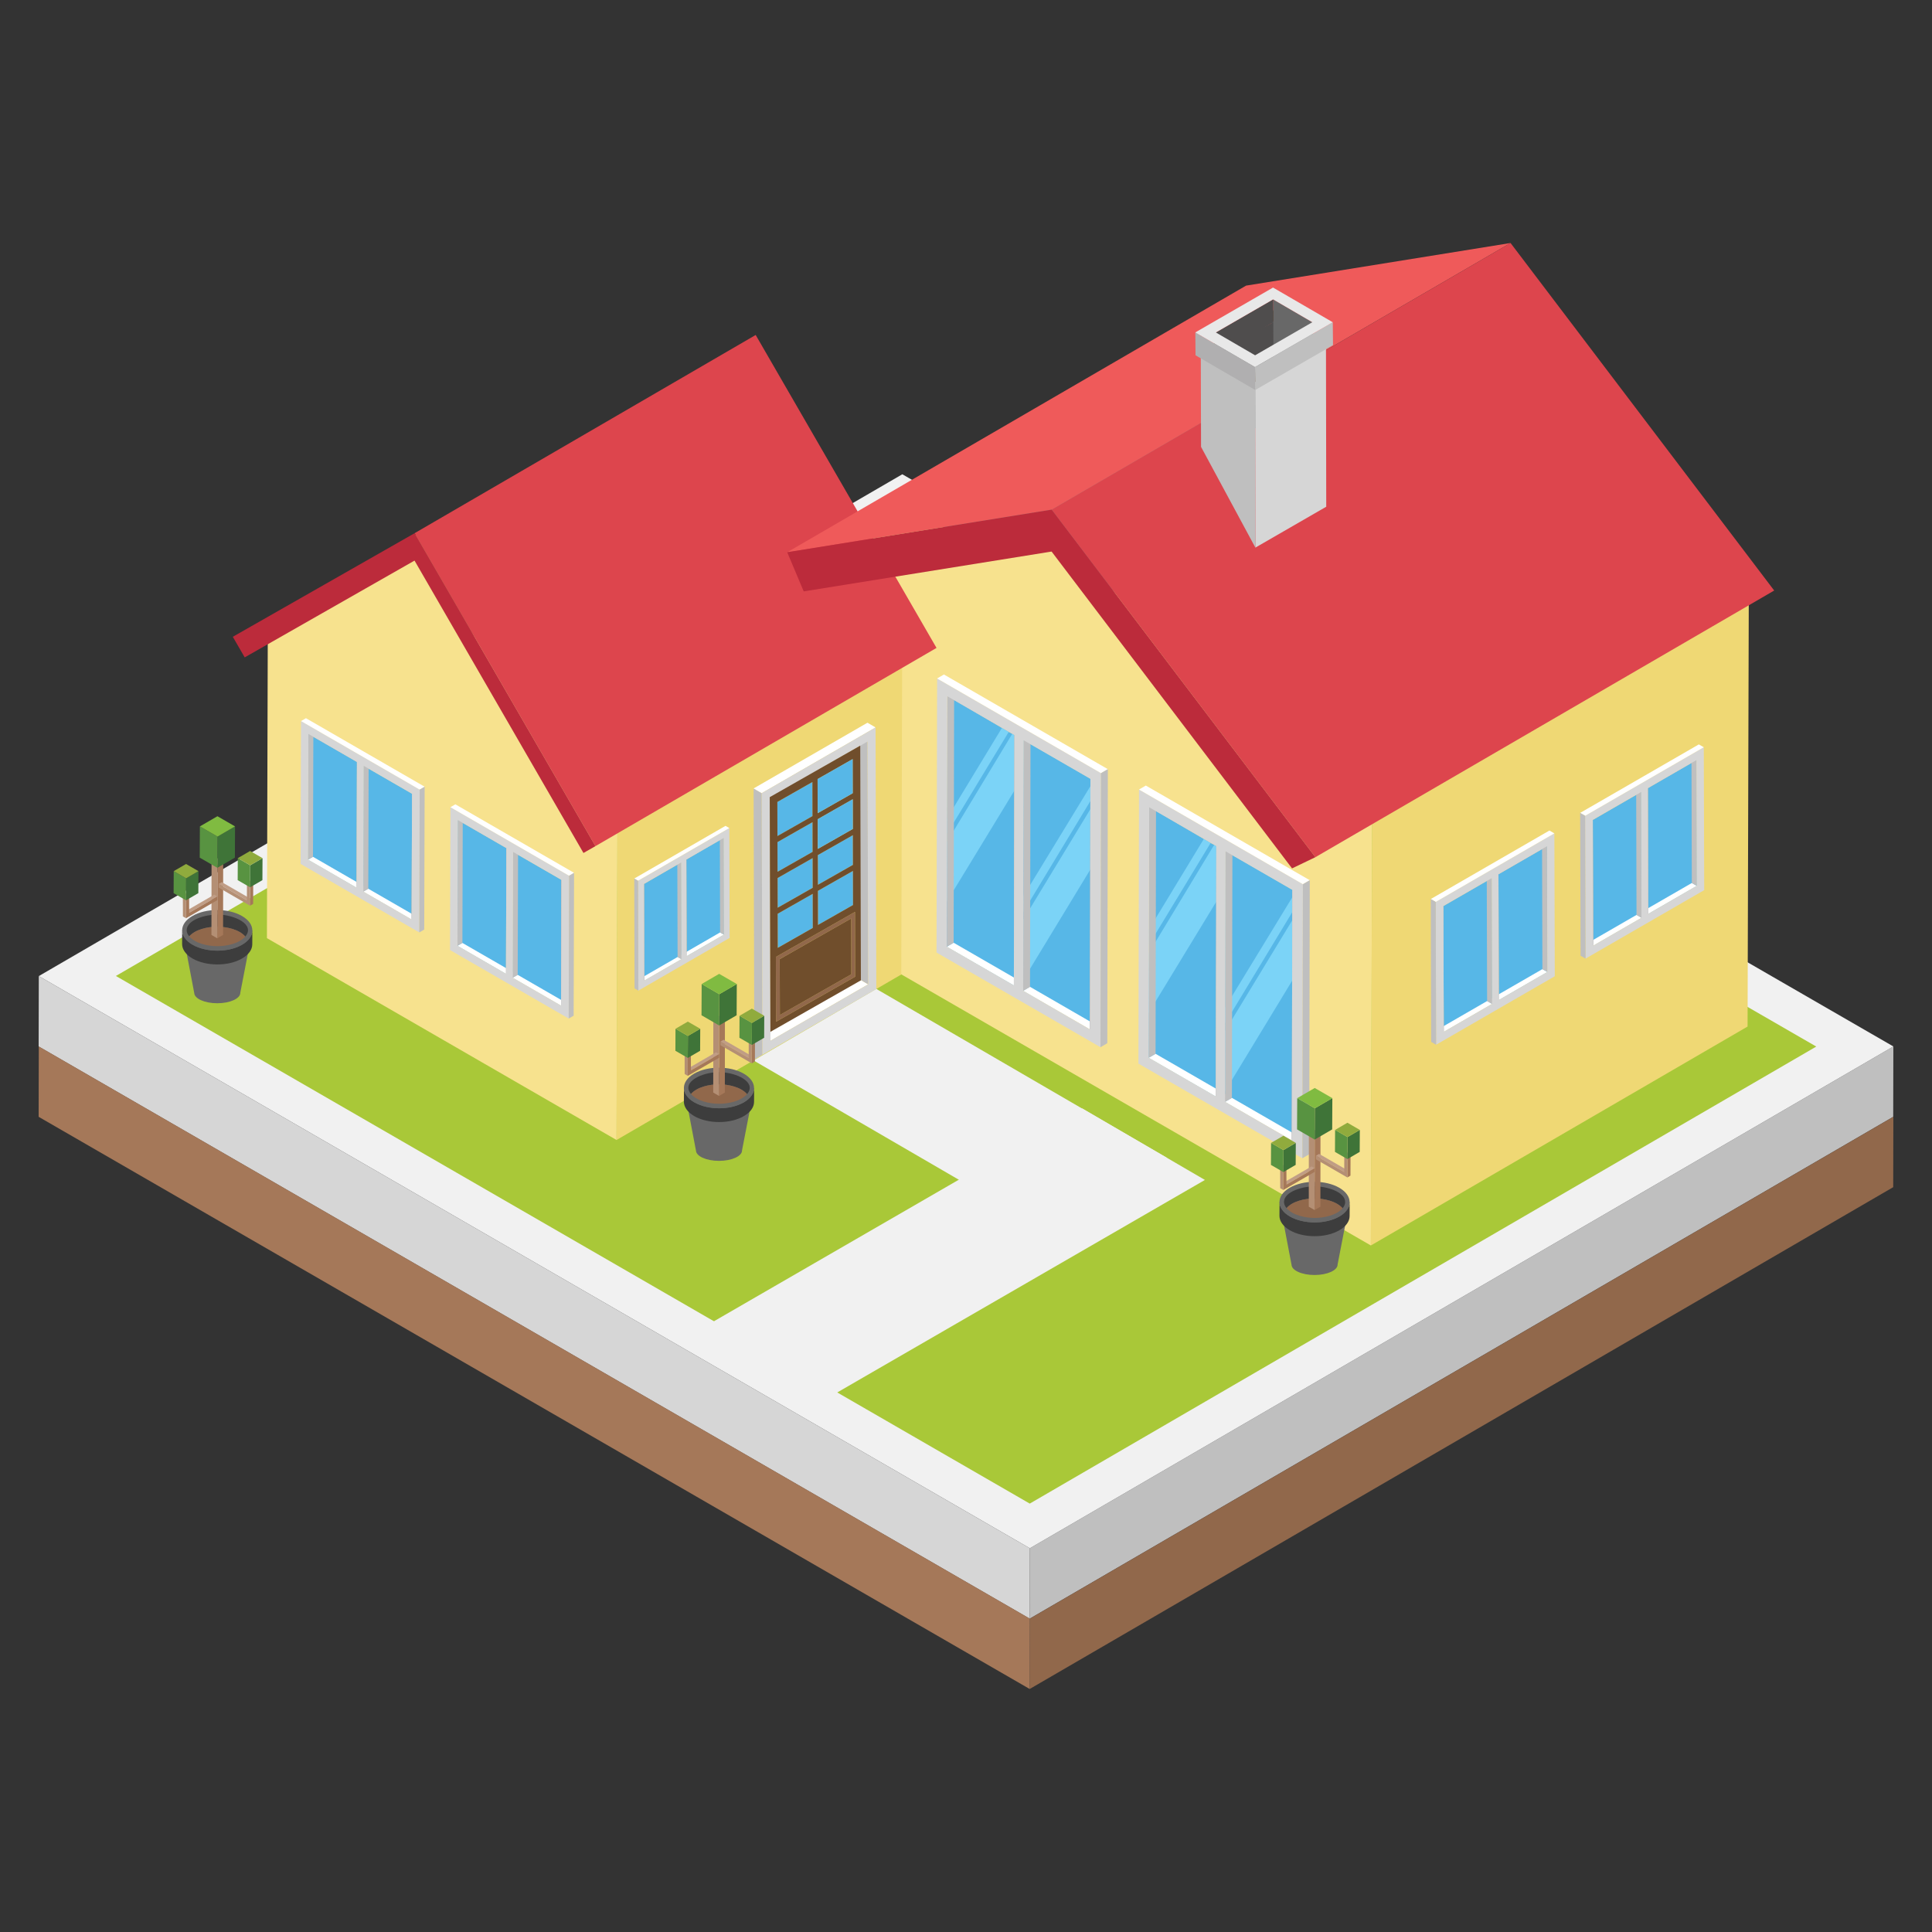<?xml version="1.0" encoding="UTF-8"?>
<svg xmlns="http://www.w3.org/2000/svg" viewBox="0 0 50 50" id="villa">
  <rect x="0" y="0" width="50" height="50" fill="#333333" stroke="none"/>
  <polygon fill="#BFBFBF" points="49 27.082 48.996 28.903 26.648 41.891 26.652 40.069"></polygon>
  <polygon fill="#D6D6D6" points="26.652 40.069 26.648 41.891 1 27.083 1.004 25.261"></polygon>
  <polygon fill="#91684B" points="49 28.902 48.996 30.724 26.648 43.711 26.652 41.89"></polygon>
  <polygon fill="#A57859" points="26.652 41.89 26.648 43.711 1 28.903 1.004 27.082"></polygon>
  <polygon fill="#F1F1F1" points="49 27.082 26.652 40.069 1.004 25.261 23.352 12.274"></polygon>
  <polygon fill="#A9C838" points="2.999 25.258 23.354 13.43 47.005 27.085 26.65 38.913"></polygon>
  <g>
    <g>
      <polygon fill="#EFD874" points="45.258 15.608 45.227 26.567 35.478 32.233 35.509 21.274"></polygon>
      <polygon fill="#AF837F" points="45.258 15.608 35.509 21.274 21.947 13.444 31.697 7.779"></polygon>
      <polygon fill="#F7E28E" points="35.509 21.274 35.478 32.233 21.916 24.403 21.947 13.444 27.208 13.863"></polygon>
    </g>
    <g>
      <polygon fill="#EFD874" points="23.348 17.001 23.325 25.22 15.956 29.503 15.979 21.284"></polygon>
      <polygon fill="#C39361" points="23.348 17.001 15.979 21.284 6.931 16.06 14.3 11.777"></polygon>
      <polygon fill="#F7E28E" points="15.979 21.284 15.956 29.503 6.908 24.279 6.931 16.06 10.717 14.431"></polygon>
    </g>
    <g>
      <polygon fill="#DD454D" points="10.73 13.799 19.557 8.669 24.237 16.768 15.41 21.898"></polygon>
      <polygon fill="#BC2B3B" points="10.73 13.799 15.41 21.898 15.1 22.075 10.728 14.508 6.333 17.013 6.025 16.48"></polygon>
    </g>
    <g>
      <polygon fill="#EF5A5A" points="20.373 14.292 32.248 7.392 39.093 6.289 27.218 13.189"></polygon>
      <polygon fill="#DD454D" points="27.218 13.189 39.093 6.289 45.916 15.283 34.042 22.184"></polygon>
      <polygon fill="#BC2B3B" points="27.218 13.189 34.042 22.184 33.438 22.474 27.215 14.274 20.8 15.305 20.373 14.292"></polygon>
    </g>
    <g>
      <polygon fill="#57B7E7" points="17.762 22.243 17.769 24.746 18.735 24.189 18.728 21.685"></polygon>
      <polygon fill="#57B7E7" points="16.666 22.876 16.673 25.374 17.635 24.819 17.628 22.32"></polygon>
      <polygon fill="#FFF" points="18.735 24.189 18.636 24.131 17.67 24.689 17.769 24.746"></polygon>
      <polygon fill="#C6C6C6" points="17.769 24.746 17.67 24.689 17.536 24.767 17.635 24.824"></polygon>
      <polygon fill="#FFF" points="17.635 24.824 17.536 24.767 16.574 25.322 16.673 25.379"></polygon>
      <polygon fill="#BFBFBF" points="18.728 21.685 18.629 21.628 18.636 24.131 18.735 24.189"></polygon>
      <polygon fill="#B3B1B3" points="17.762 22.243 17.663 22.186 17.67 24.689 17.769 24.746"></polygon>
      <polygon fill="#C6C6C6" points="18.728 21.685 18.629 21.628 17.663 22.186 17.762 22.243"></polygon>
      <polygon fill="#BFBFBF" points="17.628 22.32 17.529 22.263 17.536 24.767 17.635 24.824"></polygon>
      <polygon fill="#B3B1B3" points="16.666 22.881 16.567 22.824 16.574 25.322 16.673 25.379"></polygon>
      <polygon fill="#B3B1B3" points="16.666 22.881 16.567 22.824 16.574 25.322 16.673 25.379"></polygon>
      <path fill="#D6D6D6" d="M18.883,24.273l-2.362,1.364l-0.008-2.842l2.362-1.364L18.883,24.273z M18.735,24.189       l-0.007-2.503l-0.966,0.558l0.007,2.503L18.735,24.189 M16.673,25.379l0.962-0.555l-0.007-2.503l-0.962,0.555       L16.673,25.379"></path>
      <polygon fill="#FFF" points="18.875 21.43 18.776 21.373 16.414 22.737 16.513 22.794"></polygon>
      <polygon fill="#BFBFBF" points="16.513 22.794 16.414 22.737 16.422 25.579 16.521 25.637"></polygon>
    </g>
    <g>
      <polygon fill="#57B7E7" points="13.105 21.947 13.095 25.203 11.839 24.477 11.848 21.222"></polygon>
      <polygon fill="#57B7E7" points="14.53 22.77 14.521 26.019 13.27 25.297 13.279 22.048"></polygon>
      <polygon fill="#FFF" points="11.839 24.477 11.967 24.403 13.224 25.128 13.095 25.203"></polygon>
      <polygon fill="#C6C6C6" points="13.095 25.203 13.224 25.128 13.398 25.229 13.27 25.304"></polygon>
      <polygon fill="#FFF" points="13.27 25.304 13.398 25.229 14.649 25.951 14.521 26.026"></polygon>
      <polygon fill="#BFBFBF" points="11.848 21.222 11.976 21.147 11.967 24.403 11.839 24.477"></polygon>
      <polygon fill="#B3B1B3" points="13.105 21.947 13.233 21.873 13.224 25.128 13.095 25.203"></polygon>
      <polygon fill="#C6C6C6" points="11.848 21.222 11.976 21.147 13.233 21.873 13.105 21.947"></polygon>
      <polygon fill="#BFBFBF" points="13.279 22.048 13.408 21.973 13.398 25.229 13.27 25.304"></polygon>
      <polygon fill="#B3B1B3" points="14.53 22.777 14.658 22.702 14.649 25.951 14.521 26.026"></polygon>
      <polygon fill="#B3B1B3" points="14.53 22.777 14.658 22.702 14.649 25.951 14.521 26.026"></polygon>
      <path fill="#D6D6D6" d="M11.657,20.89l3.072,1.773l-0.011,3.697l-3.072-1.773L11.657,20.89z M11.839,24.477       l1.257,0.726l0.009-3.256l-1.257-0.726L11.839,24.477 M14.521,26.026l0.009-3.256l-1.251-0.722L13.27,25.304       L14.521,26.026"></path>
      <polygon fill="#FFF" points="11.657 20.89 11.785 20.816 14.857 22.589 14.728 22.664"></polygon>
      <polygon fill="#BFBFBF" points="14.728 22.664 14.857 22.589 14.846 26.286 14.718 26.36"></polygon>
    </g>
    <g>
      <polygon fill="#57B7E7" points="9.238 19.718 9.229 22.974 7.972 22.248 7.981 18.993"></polygon>
      <polygon fill="#57B7E7" points="10.663 20.541 10.654 23.79 9.403 23.068 9.412 19.819"></polygon>
      <polygon fill="#FFF" points="7.972 22.248 8.1 22.174 9.357 22.899 9.229 22.974"></polygon>
      <polygon fill="#C6C6C6" points="9.229 22.974 9.357 22.899 9.531 23 9.403 23.075"></polygon>
      <polygon fill="#FFF" points="9.403 23.075 9.531 23 10.782 23.722 10.654 23.797"></polygon>
      <polygon fill="#BFBFBF" points="7.981 18.993 8.11 18.918 8.1 22.174 7.972 22.248"></polygon>
      <polygon fill="#B3B1B3" points="9.238 19.718 9.366 19.644 9.357 22.899 9.229 22.974"></polygon>
      <polygon fill="#C6C6C6" points="7.981 18.993 8.11 18.918 9.366 19.644 9.238 19.718"></polygon>
      <polygon fill="#BFBFBF" points="9.412 19.819 9.541 19.744 9.531 23 9.403 23.075"></polygon>
      <polygon fill="#B3B1B3" points="10.663 20.548 10.791 20.473 10.782 23.722 10.654 23.797"></polygon>
      <polygon fill="#B3B1B3" points="10.663 20.548 10.791 20.473 10.782 23.722 10.654 23.797"></polygon>
      <path fill="#D6D6D6" d="M7.79,18.661l3.072,1.773l-0.011,3.697l-3.072-1.773L7.79,18.661z M7.972,22.248       l1.257,0.726l0.009-3.256l-1.257-0.726L7.972,22.248 M10.654,23.797l0.009-3.256L9.412,19.819l-0.009,3.256       L10.654,23.797"></path>
      <polygon fill="#FFF" points="7.79 18.661 7.918 18.587 10.99 20.36 10.861 20.435"></polygon>
      <polygon fill="#BFBFBF" points="10.861 20.435 10.99 20.36 10.979 24.057 10.851 24.131"></polygon>
    </g>
    <g>
      <polygon fill="#57B7E7" points="38.78 22.625 38.789 25.881 40.045 25.155 40.036 21.9"></polygon>
      <polygon fill="#57B7E7" points="37.354 23.448 37.364 26.697 38.614 25.975 38.605 22.726"></polygon>
      <polygon fill="#FFF" points="40.045 25.155 39.917 25.081 38.66 25.806 38.789 25.881"></polygon>
      <polygon fill="#C6C6C6" points="38.789 25.881 38.66 25.806 38.486 25.907 38.614 25.982"></polygon>
      <polygon fill="#FFF" points="38.614 25.982 38.486 25.907 37.235 26.629 37.364 26.704"></polygon>
      <polygon fill="#BFBFBF" points="40.036 21.9 39.908 21.825 39.917 25.081 40.045 25.155"></polygon>
      <polygon fill="#B3B1B3" points="38.78 22.625 38.651 22.551 38.66 25.806 38.789 25.881"></polygon>
      <polygon fill="#C6C6C6" points="40.036 21.9 39.908 21.825 38.651 22.551 38.78 22.625"></polygon>
      <polygon fill="#BFBFBF" points="38.605 22.726 38.477 22.651 38.486 25.907 38.614 25.982"></polygon>
      <polygon fill="#B3B1B3" points="37.354 23.455 37.226 23.38 37.235 26.629 37.364 26.704"></polygon>
      <polygon fill="#B3B1B3" points="37.354 23.455 37.226 23.38 37.235 26.629 37.364 26.704"></polygon>
      <path fill="#D6D6D6" d="M40.238,25.265l-3.072,1.773l-0.011-3.697l3.072-1.773L40.238,25.265z M40.045,25.155       l-0.009-3.256l-1.257,0.726l0.009,3.256L40.045,25.155 M37.364,26.704l1.251-0.722l-0.009-3.256l-1.251,0.722       L37.364,26.704"></path>
      <polygon fill="#FFF" points="40.227 21.568 40.099 21.494 37.028 23.267 37.156 23.342"></polygon>
      <polygon fill="#BFBFBF" points="37.156 23.342 37.028 23.267 37.038 26.964 37.166 27.038"></polygon>
    </g>
    <g>
      <polygon fill="#57B7E7" points="42.647 20.396 42.656 23.652 43.912 22.926 43.903 19.671"></polygon>
      <polygon fill="#57B7E7" points="41.221 21.219 41.23 24.468 42.481 23.746 42.472 20.497"></polygon>
      <polygon fill="#FFF" points="43.912 22.926 43.784 22.852 42.527 23.577 42.656 23.652"></polygon>
      <polygon fill="#C6C6C6" points="42.656 23.652 42.527 23.577 42.353 23.678 42.481 23.753"></polygon>
      <polygon fill="#FFF" points="42.481 23.753 42.353 23.678 41.102 24.4 41.23 24.475"></polygon>
      <polygon fill="#BFBFBF" points="43.903 19.671 43.775 19.596 43.784 22.852 43.912 22.926"></polygon>
      <polygon fill="#B3B1B3" points="42.647 20.396 42.518 20.322 42.527 23.577 42.656 23.652"></polygon>
      <polygon fill="#C6C6C6" points="43.903 19.671 43.775 19.596 42.518 20.322 42.647 20.396"></polygon>
      <polygon fill="#BFBFBF" points="42.472 20.497 42.344 20.422 42.353 23.678 42.481 23.753"></polygon>
      <polygon fill="#B3B1B3" points="41.221 21.226 41.093 21.151 41.102 24.4 41.23 24.475"></polygon>
      <polygon fill="#B3B1B3" points="41.221 21.226 41.093 21.151 41.102 24.4 41.23 24.475"></polygon>
      <path fill="#D6D6D6" d="M44.105,23.036l-3.072,1.773l-0.011-3.697l3.072-1.773L44.105,23.036z M43.912,22.926       l-0.009-3.256l-1.257,0.726l0.009,3.256L43.912,22.926 M41.23,24.475l1.251-0.722l-0.009-3.256l-1.251,0.722       L41.23,24.475"></path>
      <polygon fill="#FFF" points="44.094 19.339 43.966 19.265 40.894 21.038 41.023 21.113"></polygon>
      <polygon fill="#BFBFBF" points="41.023 21.113 40.894 21.038 40.905 24.735 41.033 24.809"></polygon>
    </g>
    <g>
      <polygon fill="#57B7E7" points="31.481 21.898 31.481 23.33 31.47 28.382 29.724 27.37 29.724 26.217 29.735 24.657 29.735 24.052 29.747 20.886 31.155 21.712 31.33 21.817 31.423 21.864"></polygon>
      <polygon fill="#7BD3F7" points="31.33 21.817 29.735 24.448 29.735 24.052 31.155 21.712"></polygon>
      <path fill="#4F4D4D" d="M31.541 22.03"></path>
      <polygon fill="#7BD3F7" points="31.481 21.898 31.481 23.33 29.724 26.217 29.735 24.657 31.423 21.864"></polygon>
      <polygon fill="#57B7E7" points="33.449 23.028 33.449 25.367 33.437 29.5 31.703 28.511 31.703 26.077 31.714 22.026"></polygon>
      <polygon fill="#7BD3F7" points="33.449 23.214 33.449 23.598 31.703 26.485 31.703 26.077"></polygon>
      <polygon fill="#7BD3F7" points="33.449 23.808 33.449 25.367 31.703 28.243 31.703 26.683"></polygon>
      <polygon fill="#FFF" points="29.728 27.375 29.906 27.272 31.641 28.274 31.464 28.377"></polygon>
      <polygon fill="#C6C6C6" points="31.464 28.377 31.641 28.274 31.882 28.413 31.705 28.516"></polygon>
      <polygon fill="#FFF" points="31.705 28.516 31.882 28.413 33.61 29.41 33.432 29.513"></polygon>
      <polygon fill="#BFBFBF" points="29.741 20.891 29.918 20.788 29.906 27.272 29.728 27.375"></polygon>
      <polygon fill="#B3B1B3" points="31.477 21.893 31.654 21.79 31.641 28.274 31.464 28.377"></polygon>
      <polygon fill="#C6C6C6" points="29.741 20.891 29.918 20.788 31.654 21.79 31.477 21.893"></polygon>
      <polygon fill="#BFBFBF" points="31.718 22.032 31.895 21.929 31.882 28.413 31.705 28.516"></polygon>
      <polygon fill="#B3B1B3" points="33.445 23.039 33.623 22.936 33.61 29.41 33.432 29.513"></polygon>
      <polygon fill="#B3B1B3" points="33.445 23.039 33.623 22.936 33.61 29.41 33.432 29.513"></polygon>
      <path fill="#D6D6D6" d="M29.477,20.433l4.242,2.449l-0.015,7.093l-4.242-2.449L29.477,20.433z M29.728,27.375       l1.736,1.002l0.013-6.484l-1.736-1.002L29.728,27.375 M33.432,29.513l0.013-6.484l-1.728-0.997l-0.013,6.484       L33.432,29.513"></path>
      <polygon fill="#FFF" points="29.477 20.433 29.654 20.33 33.897 22.78 33.719 22.883"></polygon>
      <g>
        <polygon fill="#BFBFBF" points="33.719 22.883 33.897 22.78 33.882 29.873 33.705 29.976"></polygon>
      </g>
    </g>
    <g>
      <g>
        <polygon fill="#57B7E7" points="26.256 19.025 26.256 20.456 26.244 25.509 24.498 24.496 24.498 23.343 24.51 21.784 24.51 21.178 24.521 18.012 25.93 18.838 26.105 18.943 26.198 18.99"></polygon>
        <polygon fill="#7BD3F7" points="26.105 18.943 24.51 21.574 24.51 21.178 25.93 18.838"></polygon>
        <path fill="#4F4D4D" d="M26.316 19.156"></path>
        <polygon fill="#7BD3F7" points="26.256 19.025 26.256 20.456 24.498 23.343 24.51 21.784 26.198 18.99"></polygon>
        <polygon fill="#57B7E7" points="28.223 20.154 28.223 22.494 28.212 26.626 26.477 25.637 26.477 23.204 26.489 19.152"></polygon>
        <polygon fill="#7BD3F7" points="28.223 20.34 28.223 20.724 26.477 23.611 26.477 23.204"></polygon>
        <polygon fill="#7BD3F7" points="28.223 20.934 28.223 22.494 26.477 25.369 26.477 23.809"></polygon>
        <polygon fill="#FFF" points="24.503 24.501 24.68 24.398 26.416 25.4 26.239 25.503"></polygon>
        <polygon fill="#C6C6C6" points="26.239 25.503 26.416 25.4 26.657 25.539 26.48 25.642"></polygon>
        <polygon fill="#FFF" points="26.48 25.642 26.657 25.539 28.384 26.537 28.207 26.64"></polygon>
        <polygon fill="#BFBFBF" points="24.516 18.017 24.693 17.914 24.68 24.398 24.503 24.501"></polygon>
        <polygon fill="#B3B1B3" points="26.251 19.019 26.429 18.916 26.416 25.4 26.239 25.503"></polygon>
        <polygon fill="#C6C6C6" points="24.516 18.017 24.693 17.914 26.429 18.916 26.251 19.019"></polygon>
        <polygon fill="#BFBFBF" points="26.492 19.158 26.67 19.055 26.657 25.539 26.48 25.642"></polygon>
        <polygon fill="#B3B1B3" points="28.22 20.165 28.397 20.062 28.385 26.537 28.207 26.64"></polygon>
        <polygon fill="#B3B1B3" points="28.22 20.165 28.397 20.062 28.385 26.537 28.207 26.64"></polygon>
        <path fill="#D6D6D6" d="M24.252,17.559l4.242,2.449l-0.015,7.093l-4.242-2.449L24.252,17.559z M24.503,24.501       l1.736,1.002l0.013-6.484l-1.736-1.002L24.503,24.501 M28.207,26.64l0.013-6.484l-1.728-0.997l-0.013,6.484       L28.207,26.64"></path>
        <polygon fill="#FFF" points="24.252 17.559 24.429 17.456 28.671 19.906 28.494 20.009"></polygon>
        <g>
          <polygon fill="#BFBFBF" points="28.494 20.009 28.671 19.906 28.657 26.999 28.48 27.102"></polygon>
        </g>
      </g>
    </g>
    <g>
      <g>
        <polygon fill="#FFF" points="19.941 26.934 19.731 26.812 22.259 25.352 22.469 25.474"></polygon>
        <polygon fill="#F1F1F1" points="27.023 31.815 19.503 27.445 22.679 25.593 30.199 29.964"></polygon>
        <polygon fill="#F1F1F1" points="21.551 36.104 31.183 30.537 28.007 28.685 18.375 34.253"></polygon>
        <polygon fill="#BFBFBF" points="22.469 25.474 22.259 25.352 22.241 19.069 22.451 19.191"></polygon>
        <polygon fill="#BFBFBF" points="19.732 27.295 19.522 27.417 19.503 20.405 19.713 20.527"></polygon>
        <polygon fill="#FFF" points="19.713 20.527 19.503 20.405 22.45 18.704 22.66 18.826"></polygon>
        <path fill="#D6D6D6" d="M19.713,20.527l2.947-1.701l0.019,6.768l-2.947,1.701L19.713,20.527z M22.469,25.474        l-0.018-6.283l-2.529,1.46l0.018,6.283L22.469,25.474"></path>
      </g>
      <polygon fill="#57B7E7" points="21.028 21.277 21.03 22.046 20.123 22.562 20.121 21.793"></polygon>
      <polygon fill="#57B7E7" points="21.031 22.206 21.033 22.975 20.126 23.491 20.124 22.723"></polygon>
      <polygon fill="#57B7E7" points="21.034 23.131 21.036 24.014 20.129 24.53 20.126 23.648"></polygon>
      <polygon fill="#57B7E7" points="22.072 21.613 22.074 22.382 21.167 22.899 21.165 22.13"></polygon>
      <polygon fill="#57B7E7" points="22.074 22.538 22.077 23.421 21.169 23.938 21.167 23.055"></polygon>
      <path fill="#91684B" d="M20.08,24.765l2.047-1.165l0.004,1.677l-2.047,1.165L20.08,24.765z M22.032,25.215       l-0.004-1.445l-1.85,1.053l0.004,1.445L22.032,25.215"></path>
      <polygon fill="#704E2C" points="22.028 23.77 22.032 25.215 20.183 26.268 20.179 24.823"></polygon>
      <g>
        <polygon fill="#57B7E7" points="21.026 20.238 21.028 21.12 20.121 21.637 20.118 20.754"></polygon>
        <path fill="#704E2C" d="M19.921,20.63l2.342-1.333l0.017,6.074l-2.342,1.333L19.921,20.63z M22.131,25.277        l-0.004-1.677l-2.047,1.165l0.004,1.677L22.131,25.277 M21.167,23.055l0.002,0.883l0.907-0.516l-0.002-0.883        L21.167,23.055 M20.126,23.648l0.002,0.883l0.907-0.516l-0.002-0.883L20.126,23.648 M21.159,20.162        l0.002,0.883l0.907-0.516l-0.002-0.883L21.159,20.162 M20.118,20.754l0.002,0.883l0.907-0.516l-0.002-0.883        L20.118,20.754 M21.162,21.201l0.002,0.769l0.907-0.516l-0.002-0.769L21.162,21.201 M21.165,22.13        l0.002,0.769l0.907-0.516l-0.002-0.769L21.165,22.13 M20.121,21.793l0.002,0.769l0.907-0.516l-0.002-0.769        L20.121,21.793 M20.124,22.723l0.002,0.769l0.907-0.516l-0.002-0.769L20.124,22.723"></path>
      </g>
      <polygon fill="#57B7E7" points="22.069 20.684 22.071 21.453 21.164 21.97 21.162 21.201"></polygon>
      <polygon fill="#57B7E7" points="22.067 19.645 22.069 20.528 21.162 21.044 21.159 20.162"></polygon>
    </g>
    <g>
      <polygon fill="#686868" points="32.908 8.29 32.915 10.786 33.84 11.323 33.832 8.827"></polygon>
      <polygon fill="#4F4D4D" points="31.559 9.069 31.566 11.565 32.96 10.837 32.953 8.341"></polygon>
      <polygon fill="#D6D6D6" points="32.482 9.886 32.489 14.172 34.323 13.114 34.316 8.827"></polygon>
      <polygon fill="#BFBFBF" points="31.076 9.069 31.083 11.565 32.489 14.172 32.482 9.886"></polygon>
      <path fill="#624426" d="M34.316,8.827L32.482,9.886l-1.406-0.817L32.909,8.01L34.316,8.827z M32.483,9.606     l1.349-0.779L32.908,8.29l-1.349,0.779L32.483,9.606"></path>
      <polygon fill="#686868" points="32.948 7.749 32.953 8.341 33.969 8.932 33.964 8.34"></polygon>
      <polygon fill="#4F4D4D" points="31.466 8.605 31.471 9.197 32.953 8.341 32.948 7.749"></polygon>
      <polygon fill="#BFBFBF" points="32.48 9.501 32.486 10.093 34.498 8.932 34.492 8.34"></polygon>
      <polygon fill="#B0AFB0" points="30.935 8.603 30.94 9.195 32.486 10.093 32.48 9.501"></polygon>
      <path fill="#E8E8E8" d="M34.492,8.34L32.48,9.501l-1.546-0.898l2.012-1.161L34.492,8.34z M32.482,9.195     l1.482-0.856l-1.016-0.591l-1.482,0.856L32.482,9.195"></path>
    </g>
  </g>
  <g>
    <path fill="#686868" d="M6.531,24.081l-0.312,1.61v0.004c0,0.148-0.267,0.269-0.596,0.269     c-0.329,0-0.596-0.121-0.596-0.269H5.026c-0.048-0.271-0.311-1.62-0.311-1.62L6.531,24.081z"></path>
    <g>
      <path fill="#3D3D3D" d="M6.531,24.081l-0.002,0.356c0,0.135-0.089,0.268-0.265,0.369       c-0.352,0.205-0.926,0.205-1.283,0c-0.178-0.104-0.268-0.239-0.268-0.374l0.002-0.359       c0,0.137,0.089,0.273,0.268,0.376c0.357,0.205,0.931,0.205,1.283,0C6.442,24.346,6.529,24.214,6.531,24.081z"></path>
      <path fill="#686868" d="M6.262,23.706c0.356,0.205,0.357,0.538,0.004,0.743s-0.927,0.205-1.283,0        c-0.356-0.205-0.358-0.538-0.004-0.743C5.332,23.5,5.906,23.5,6.262,23.706z"></path>
      <path fill="#3D3D3D" d="M5.62,23.983c0.245,0,0.571,0.07,0.728,0.254c0.267-0.31-0.28-0.569-0.728-0.569         c-0.291,0-0.789,0.132-0.789,0.408c0,0.053,0.024,0.107,0.067,0.157         C5.054,24.052,5.376,23.983,5.62,23.983z"></path>
      <path fill="#91684B" d="M5.626,24.487c0.243,0,0.566-0.069,0.722-0.25c-0.157-0.184-0.482-0.254-0.728-0.254         c-0.244,0-0.566,0.069-0.722,0.25C5.054,24.417,5.379,24.487,5.626,24.487z"></path>
    </g>
    <g>
      <polygon fill="#A57859" points="5.776 22.296 5.773 24.196 5.623 24.283 5.626 22.383"></polygon>
      <polygon fill="#B48F74" points="5.626 22.383 5.623 24.283 5.472 24.196 5.475 22.296"></polygon>
      <polygon fill="#C09D85" points="5.776 22.296 5.626 22.383 5.475 22.296 5.625 22.209"></polygon>
    </g>
    <g>
      <polygon fill="#C09D85" points="5.66 22.877 5.741 22.83 6.471 23.252 6.39 23.299"></polygon>
      <polygon fill="#A57859" points="6.472 22.885 6.553 22.838 6.552 23.392 6.471 23.44"></polygon>
      <polygon fill="#C09D85" points="6.391 22.838 6.473 22.791 6.553 22.838 6.472 22.885"></polygon>
      <polygon fill="#B48F74" points="6.472 22.885 6.471 23.44 5.66 22.971 5.66 22.877 6.39 23.299 6.391 22.838"></polygon>
    </g>
    <g>
      <polygon fill="#C09D85" points="5.626 23.201 5.545 23.154 4.814 23.576 4.895 23.623"></polygon>
      <polygon fill="#B48F74" points="4.813 23.209 4.732 23.162 4.734 23.717 4.815 23.764"></polygon>
      <polygon fill="#C09D85" points="4.894 23.163 4.813 23.116 4.732 23.162 4.813 23.209"></polygon>
      <polygon fill="#A57859" points="4.813 23.209 4.815 23.764 5.626 23.295 5.626 23.201 4.895 23.623 4.894 23.163"></polygon>
    </g>
    <g>
      <polygon fill="#3F7438" points="6.794 22.209 6.791 22.778 6.472 22.963 6.475 22.394"></polygon>
      <polygon fill="#589341" points="6.475 22.394 6.472 22.963 6.151 22.778 6.154 22.209"></polygon>
      <polygon fill="#90AB3D" points="6.794 22.209 6.475 22.394 6.154 22.209 6.473 22.023"></polygon>
    </g>
    <g>
      <polygon fill="#3F7438" points="5.136 22.545 5.133 23.114 4.814 23.3 4.817 22.731"></polygon>
      <polygon fill="#589341" points="4.817 22.731 4.814 23.3 4.493 23.114 4.496 22.545"></polygon>
      <polygon fill="#90AB3D" points="5.136 22.545 4.817 22.731 4.496 22.545 4.815 22.36"></polygon>
    </g>
    <g>
      <g>
        <polygon fill="#3F7438" points="6.083 21.387 6.079 22.196 5.625 22.459 5.63 21.651"></polygon>
        <polygon fill="#589341" points="5.63 21.651 5.625 22.459 5.169 22.196 5.173 21.387"></polygon>
        <polygon fill="#80BB41" points="6.083 21.387 5.63 21.651 5.173 21.387 5.627 21.124"></polygon>
      </g>
    </g>
  </g>
  <g>
    <path fill="#686868" d="M19.516,28.16l-0.312,1.61v0.004c0,0.148-0.267,0.269-0.596,0.269     c-0.329,0-0.596-0.121-0.596-0.269h-0.001c-0.048-0.271-0.311-1.62-0.311-1.62L19.516,28.16z"></path>
    <g>
      <path fill="#3D3D3D" d="M19.517,28.16l-0.002,0.356c0,0.135-0.089,0.268-0.265,0.369       c-0.352,0.205-0.926,0.205-1.283,0c-0.178-0.104-0.268-0.239-0.268-0.374l0.002-0.359       c0,0.137,0.089,0.273,0.268,0.376c0.357,0.205,0.931,0.205,1.283,0C19.427,28.425,19.514,28.293,19.517,28.16z"></path>
      <path fill="#686868" d="M19.247,27.785c0.356,0.205,0.357,0.538,0.004,0.743s-0.927,0.205-1.283,0        c-0.356-0.205-0.358-0.538-0.004-0.743C18.318,27.58,18.892,27.58,19.247,27.785z"></path>
      <path fill="#3D3D3D" d="M18.605,28.062c0.245,0,0.571,0.07,0.728,0.254c0.266-0.309-0.277-0.569-0.728-0.569         c-0.443,0-0.983,0.258-0.722,0.565C18.039,28.131,18.361,28.062,18.605,28.062z"></path>
      <path fill="#91684B" d="M18.611,28.566c0.243,0,0.566-0.069,0.722-0.25c-0.157-0.184-0.482-0.254-0.728-0.254         c-0.244,0-0.566,0.069-0.722,0.25C18.04,28.496,18.365,28.566,18.611,28.566z"></path>
    </g>
    <g>
      <polygon fill="#A57859" points="18.761 26.375 18.759 28.275 18.609 28.363 18.611 26.462"></polygon>
      <polygon fill="#B48F74" points="18.611 26.462 18.609 28.363 18.458 28.275 18.461 26.375"></polygon>
      <polygon fill="#C09D85" points="18.761 26.375 18.611 26.462 18.461 26.375 18.61 26.288"></polygon>
    </g>
    <g>
      <polygon fill="#C09D85" points="18.645 26.956 18.726 26.909 19.457 27.331 19.376 27.378"></polygon>
      <polygon fill="#A57859" points="19.458 26.964 19.539 26.917 19.537 27.472 19.456 27.519"></polygon>
      <polygon fill="#C09D85" points="19.377 26.918 19.458 26.871 19.539 26.917 19.458 26.964"></polygon>
      <polygon fill="#B48F74" points="19.458 26.964 19.456 27.519 18.645 27.05 18.645 26.956 19.376 27.378 19.377 26.918"></polygon>
    </g>
    <g>
      <polygon fill="#C09D85" points="18.611 27.28 18.53 27.233 17.8 27.655 17.881 27.702"></polygon>
      <polygon fill="#B48F74" points="17.799 27.288 17.718 27.241 17.719 27.796 17.8 27.843"></polygon>
      <polygon fill="#C09D85" points="17.88 27.242 17.799 27.195 17.718 27.241 17.799 27.288"></polygon>
      <polygon fill="#A57859" points="17.799 27.288 17.8 27.843 18.611 27.375 18.611 27.28 17.881 27.702 17.88 27.242"></polygon>
    </g>
    <g>
      <polygon fill="#3F7438" points="19.779 26.288 19.776 26.857 19.457 27.043 19.46 26.473"></polygon>
      <polygon fill="#589341" points="19.46 26.473 19.457 27.043 19.136 26.857 19.139 26.288"></polygon>
      <polygon fill="#90AB3D" points="19.779 26.288 19.46 26.473 19.139 26.288 19.458 26.103"></polygon>
    </g>
    <g>
      <polygon fill="#3F7438" points="18.122 26.624 18.119 27.194 17.8 27.379 17.803 26.81"></polygon>
      <polygon fill="#589341" points="17.803 26.81 17.8 27.379 17.479 27.194 17.482 26.624"></polygon>
      <polygon fill="#90AB3D" points="18.122 26.624 17.803 26.81 17.482 26.624 17.801 26.439"></polygon>
    </g>
    <g>
      <g>
        <polygon fill="#3F7438" points="19.068 25.466 19.064 26.275 18.611 26.539 18.615 25.73"></polygon>
        <polygon fill="#589341" points="18.615 25.73 18.611 26.539 18.155 26.275 18.159 25.466"></polygon>
        <polygon fill="#80BB41" points="19.068 25.466 18.615 25.73 18.159 25.466 18.612 25.203"></polygon>
      </g>
    </g>
  </g>
  <g>
    <path fill="#686868" d="M34.929,31.114l-0.312,1.61v0.004c0,0.148-0.267,0.269-0.596,0.269     c-0.329,0-0.596-0.12-0.596-0.269h-0.001c-0.048-0.271-0.311-1.62-0.311-1.62L34.929,31.114z"></path>
    <g>
      <path fill="#3D3D3D" d="M34.93,31.114l-0.002,0.356c0,0.135-0.089,0.268-0.265,0.369       c-0.352,0.205-0.926,0.205-1.283,0c-0.178-0.104-0.268-0.239-0.268-0.374l0.002-0.359       c0,0.137,0.089,0.273,0.268,0.376c0.357,0.205,0.931,0.205,1.283,0C34.84,31.379,34.927,31.247,34.93,31.114z"></path>
      <path fill="#686868" d="M34.66,30.739c0.356,0.205,0.357,0.538,0.004,0.743s-0.927,0.205-1.283,0        c-0.356-0.205-0.358-0.538-0.004-0.743C33.731,30.534,34.305,30.534,34.66,30.739z"></path>
      <path fill="#3D3D3D" d="M34.018,31.016c0.245,0,0.571,0.07,0.728,0.254c0.043-0.05,0.067-0.104,0.067-0.158         c-0.001-0.278-0.499-0.411-0.794-0.411c-0.291,0-0.789,0.132-0.789,0.408         c0,0.053,0.024,0.107,0.067,0.157C33.452,31.085,33.774,31.016,34.018,31.016z"></path>
      <path fill="#91684B" d="M34.024,31.52c0.243,0,0.566-0.069,0.722-0.25c-0.157-0.184-0.482-0.254-0.728-0.254         c-0.244,0-0.566,0.069-0.722,0.25C33.452,31.45,33.778,31.52,34.024,31.52z"></path>
    </g>
    <g>
      <polygon fill="#A57859" points="34.174 29.329 34.172 31.229 34.022 31.316 34.024 29.416"></polygon>
      <polygon fill="#B48F74" points="34.024 29.416 34.022 31.316 33.871 31.229 33.873 29.329"></polygon>
      <polygon fill="#C09D85" points="34.174 29.329 34.024 29.416 33.873 29.329 34.023 29.241"></polygon>
    </g>
    <g>
      <polygon fill="#C09D85" points="34.058 29.91 34.139 29.863 34.87 30.285 34.789 30.332"></polygon>
      <polygon fill="#A57859" points="34.871 29.918 34.952 29.871 34.95 30.425 34.869 30.473"></polygon>
      <polygon fill="#C09D85" points="34.79 29.871 34.871 29.824 34.952 29.871 34.871 29.918"></polygon>
      <polygon fill="#B48F74" points="34.871 29.918 34.869 30.473 34.058 30.004 34.058 29.91 34.789 30.332 34.79 29.871"></polygon>
    </g>
    <g>
      <polygon fill="#C09D85" points="34.024 30.234 33.943 30.187 33.213 30.609 33.294 30.656"></polygon>
      <polygon fill="#B48F74" points="33.212 30.242 33.131 30.195 33.132 30.75 33.213 30.797"></polygon>
      <polygon fill="#C09D85" points="33.292 30.195 33.211 30.148 33.131 30.195 33.212 30.242"></polygon>
      <polygon fill="#A57859" points="33.212 30.242 33.213 30.797 34.024 30.328 34.024 30.234 33.294 30.656 33.292 30.195"></polygon>
    </g>
    <g>
      <polygon fill="#3F7438" points="35.192 29.242 35.189 29.811 34.87 29.997 34.873 29.427"></polygon>
      <polygon fill="#589341" points="34.873 29.427 34.87 29.997 34.549 29.811 34.552 29.242"></polygon>
      <polygon fill="#90AB3D" points="35.192 29.242 34.873 29.427 34.552 29.242 34.871 29.056"></polygon>
    </g>
    <g>
      <polygon fill="#3F7438" points="33.535 29.578 33.532 30.147 33.213 30.333 33.216 29.764"></polygon>
      <polygon fill="#589341" points="33.216 29.764 33.213 30.333 32.892 30.148 32.895 29.578"></polygon>
      <polygon fill="#90AB3D" points="33.535 29.578 33.216 29.764 32.895 29.578 33.214 29.393"></polygon>
    </g>
    <g>
      <g>
        <polygon fill="#3F7438" points="34.481 28.42 34.477 29.229 34.024 29.492 34.028 28.683"></polygon>
        <polygon fill="#589341" points="34.028 28.683 34.024 29.492 33.568 29.229 33.572 28.42"></polygon>
        <polygon fill="#80BB41" points="34.481 28.42 34.028 28.683 33.572 28.42 34.025 28.157"></polygon>
      </g>
    </g>
  </g>
</svg>
